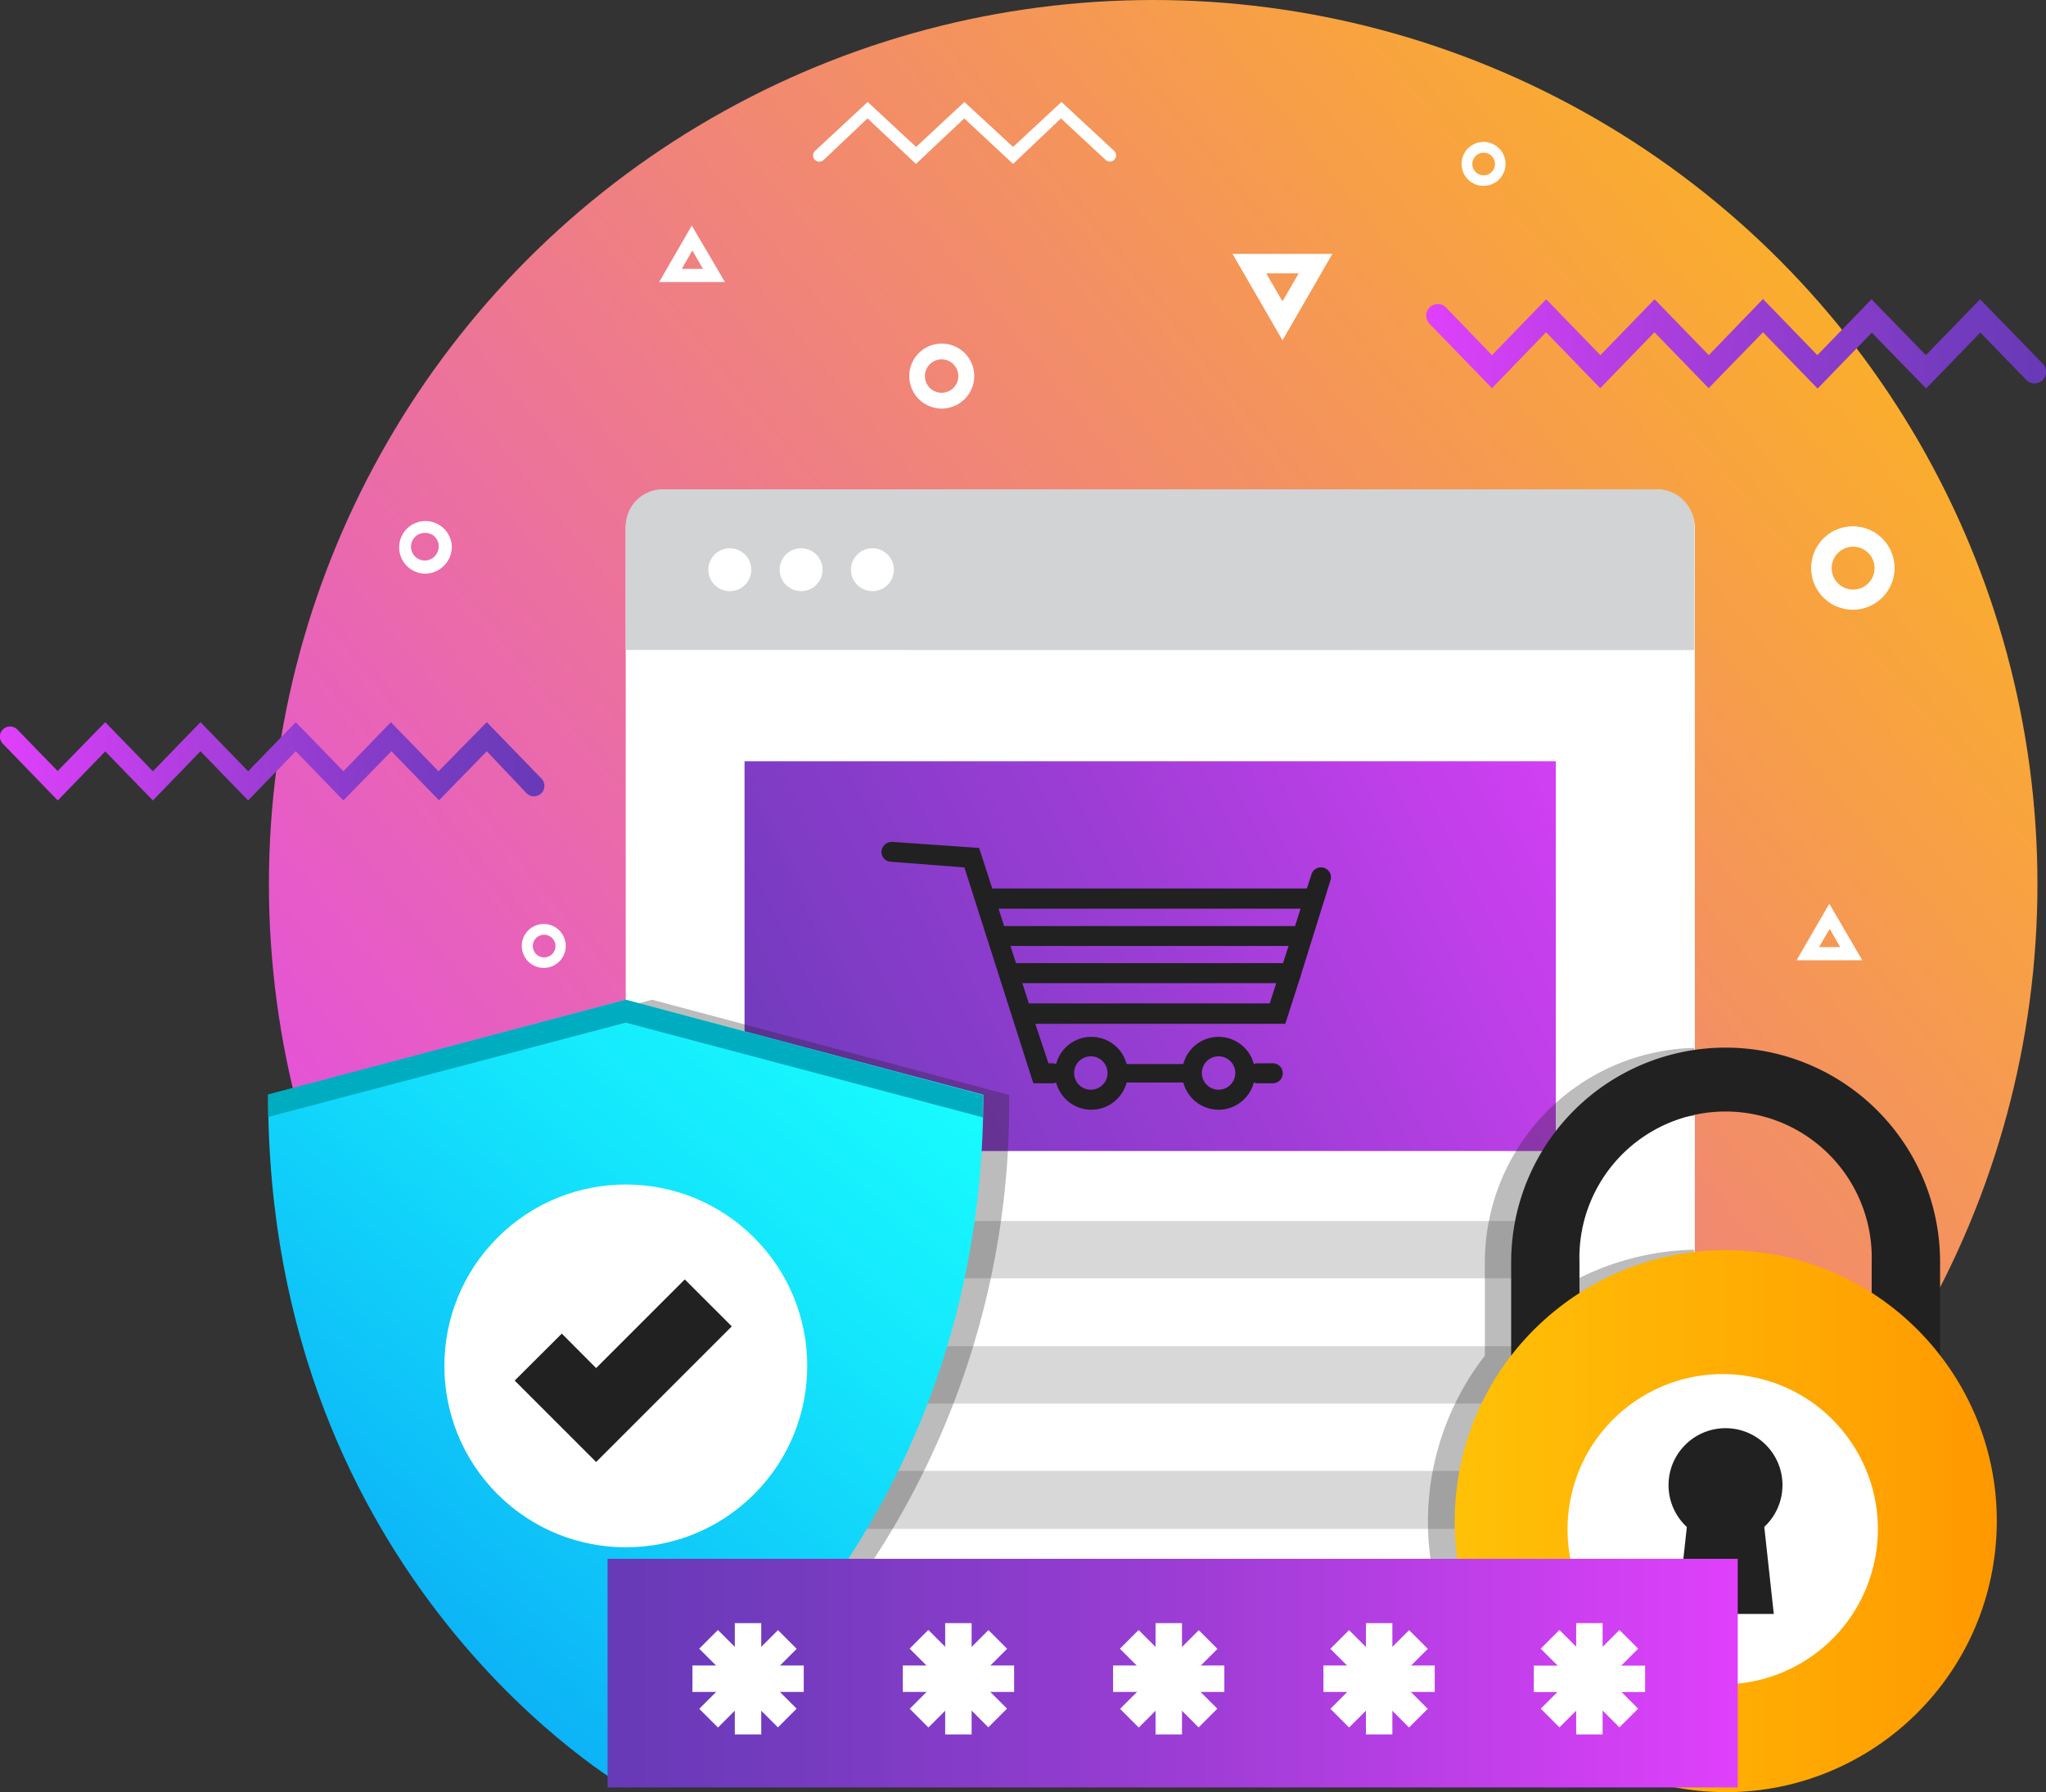 <svg xmlns="http://www.w3.org/2000/svg" xmlns:xlink="http://www.w3.org/1999/xlink" viewBox="0 0 155.51 136.23"><rect x="0" y="0" width="155.51" height="136.23" fill="#333333" stroke="none"/><defs><style>.cls-1{isolation:isolate;}.cls-2{fill:url(#linear-gradient);}.cls-3{fill:#fff;}.cls-4{fill:url(#linear-gradient-2);}.cls-5{fill:url(#linear-gradient-3);}.cls-6{fill:#d1d3d4;}.cls-7{fill:url(#linear-gradient-4);}.cls-8{fill:#d8d8d8;}.cls-12,.cls-13,.cls-9{fill:#212121;}.cls-9{opacity:0.3;}.cls-10{fill:url(#linear-gradient-5);}.cls-11{fill:#00acbf;}.cls-13{mix-blend-mode:soft-light;}.cls-14{fill:url(#linear-gradient-6);}.cls-15{fill:url(#linear-gradient-7);}</style><linearGradient id="linear-gradient" x1="19.72" y1="122.68" x2="164.47" y2="4.49" gradientUnits="userSpaceOnUse"><stop offset="0" stop-color="#e040fb"/><stop offset="0.41" stop-color="#ed7792"/><stop offset="0.82" stop-color="#faac2f"/><stop offset="1" stop-color="#ffc107"/></linearGradient><linearGradient id="linear-gradient-2" y1="57.87" x2="41.35" y2="57.87" gradientUnits="userSpaceOnUse"><stop offset="0" stop-color="#e040fb"/><stop offset="0.05" stop-color="#d840f7"/><stop offset="0.5" stop-color="#9b3dd4"/><stop offset="0.83" stop-color="#753bbf"/><stop offset="1" stop-color="#673ab7"/></linearGradient><linearGradient id="linear-gradient-3" x1="108.4" y1="26.12" x2="155.51" y2="26.12" xlink:href="#linear-gradient-2"/><linearGradient id="linear-gradient-4" x1="48.93" y1="91.44" x2="125.93" y2="53.94" gradientUnits="userSpaceOnUse"><stop offset="0" stop-color="#673ab7"/><stop offset="0.17" stop-color="#753bbf"/><stop offset="0.5" stop-color="#9b3dd4"/><stop offset="0.95" stop-color="#d840f7"/><stop offset="1" stop-color="#e040fb"/></linearGradient><linearGradient id="linear-gradient-5" x1="20.19" y1="128.28" x2="65.69" y2="72.78" gradientUnits="userSpaceOnUse"><stop offset="0" stop-color="#0aa4f5"/><stop offset="0.05" stop-color="#0ba9f6"/><stop offset="0.69" stop-color="#14e7fc"/><stop offset="1" stop-color="#18ffff"/></linearGradient><linearGradient id="linear-gradient-6" x1="110.56" y1="115.63" x2="151.76" y2="115.63" gradientTransform="translate(233.05 -26.46) rotate(84.24)" gradientUnits="userSpaceOnUse"><stop offset="0" stop-color="#ffc107"/><stop offset="0.74" stop-color="#ffa402"/><stop offset="1" stop-color="#ff9800"/></linearGradient><linearGradient id="linear-gradient-7" x1="46.18" y1="127.19" x2="132.08" y2="127.19" xlink:href="#linear-gradient-4"/></defs><g class="cls-1"><g id="Layer_2" data-name="Layer 2"><g id="Safety"><circle class="cls-2" cx="87.65" cy="67.21" r="67.21"/><path class="cls-3" d="M69.62,12.46,65.94,9,62.6,12.16a.47.47,0,1,1-.65-.69l4-3.72,3.68,3.42,3.67-3.42L77,11.17l3.68-3.42,4,3.72a.47.47,0,1,1-.64.69L80.64,9,77,12.46,73.29,9Z"/><path class="cls-3" d="M32.34,43.61a2,2,0,1,1,2-2A2.05,2.05,0,0,1,32.34,43.61Zm0-3.1a1.05,1.05,0,1,0,1,1.05A1,1,0,0,0,32.34,40.51Z"/><path class="cls-3" d="M112.76,14.13a1.67,1.67,0,1,1,1.67-1.67A1.67,1.67,0,0,1,112.76,14.13Zm0-2.52a.85.85,0,0,0-.85.85.86.86,0,1,0,.85-.85Z"/><path class="cls-3" d="M41.35,73.58A1.67,1.67,0,1,1,43,71.91,1.67,1.67,0,0,1,41.35,73.58Zm0-2.52a.85.85,0,0,0-.85.85.86.86,0,1,0,.85-.85Z"/><path class="cls-3" d="M71.57,31.06a2.47,2.47,0,1,1,2.48-2.47A2.48,2.48,0,0,1,71.57,31.06Zm0-3.74a1.27,1.27,0,1,0,1.27,1.27A1.27,1.27,0,0,0,71.57,27.32Z"/><path class="cls-3" d="M140.85,46.35A3.17,3.17,0,1,1,144,43.19,3.17,3.17,0,0,1,140.85,46.35Zm0-4.79a1.63,1.63,0,1,0,1.63,1.63A1.63,1.63,0,0,0,140.85,41.56Z"/><path class="cls-3" d="M97.48,25.87l-3.8-6.57h7.59Zm-1.24-5.09,1.24,2.13,1.23-2.13Z"/><path class="cls-3" d="M141.55,73h-5l2.49-4.3Zm-1.68-1-.8-1.39L138.26,72Z"/><path class="cls-3" d="M55.1,21.44h-5l2.48-4.29Zm-1.67-1-.81-1.4-.8,1.4Z"/><path class="cls-4" d="M4.39,60.85.22,56.54a.77.77,0,0,1,0-1.09.78.78,0,0,1,1.09,0l3.07,3.16L8,54.9l3.62,3.73,3.62-3.73,3.62,3.73,3.62-3.73,3.62,3.73,3.61-3.73,3.62,3.73L37,54.9l4.17,4.3A.77.77,0,1,1,40,60.28L37,57.11l-3.63,3.73-3.62-3.73L26.1,60.85l-3.62-3.74-3.62,3.74-3.62-3.74-3.62,3.74L8,57.12Z"/><path class="cls-5" d="M113.4,29.51l-4.75-4.9a.88.88,0,1,1,1.26-1.23L113.4,27l4.12-4.25L121.64,27l4.12-4.25L129.88,27,134,22.73,138.13,27l4.12-4.25L146.38,27l4.12-4.25,4.76,4.9a.87.87,0,0,1,0,1.24.88.88,0,0,1-1.24,0l-3.5-3.61-4.12,4.25-4.13-4.24-4.12,4.25L134,25.26l-4.13,4.25-4.12-4.25-4.12,4.25-4.12-4.25Z"/><path class="cls-3" d="M50.51,37.2h75.31a3,3,0,0,1,3,3V135a0,0,0,0,1,0,0H47.56a0,0,0,0,1,0,0V40.15A3,3,0,0,1,50.51,37.2Z"/><path class="cls-6" d="M128.78,49.42V40A2.81,2.81,0,0,0,126,37.2H50.37A2.81,2.81,0,0,0,47.56,40v9.41Z"/><rect class="cls-7" x="56.59" y="57.87" width="61.66" height="29.63"/><path class="cls-3" d="M57.1,43.31a1.63,1.63,0,1,1-1.63-1.63A1.63,1.63,0,0,1,57.1,43.31Z"/><path class="cls-3" d="M62.52,43.31a1.63,1.63,0,1,1-1.63-1.63A1.63,1.63,0,0,1,62.52,43.31Z"/><path class="cls-3" d="M67.94,43.31a1.63,1.63,0,1,1-1.63-1.63A1.63,1.63,0,0,1,67.94,43.31Z"/><path class="cls-8" d="M116.07,97.18H58.77A2.19,2.19,0,0,1,56.59,95h0a2.18,2.18,0,0,1,2.18-2.18h57.3A2.18,2.18,0,0,1,118.26,95h0A2.19,2.19,0,0,1,116.07,97.18Z"/><path class="cls-8" d="M116.07,106.7H58.77a2.19,2.19,0,0,1-2.18-2.18h0a2.18,2.18,0,0,1,2.18-2.18h57.3a2.18,2.18,0,0,1,2.19,2.18h0A2.19,2.19,0,0,1,116.07,106.7Z"/><path class="cls-8" d="M116.07,116.22H58.77A2.18,2.18,0,0,1,56.59,114h0a2.19,2.19,0,0,1,2.18-2.18h57.3a2.19,2.19,0,0,1,2.19,2.18h0A2.18,2.18,0,0,1,116.07,116.22Z"/><path class="cls-8" d="M116.07,125.74H58.77a2.18,2.18,0,0,1-2.18-2.18h0a2.19,2.19,0,0,1,2.18-2.18h57.3a2.19,2.19,0,0,1,2.19,2.18h0A2.18,2.18,0,0,1,116.07,125.74Z"/><path class="cls-9" d="M76.7,84.94c0-.57,0-1.13,0-1.7L49.56,76l-2,.53v58c.23.17.45.32.65.45h2.62A63.3,63.3,0,0,0,76.7,84.94Z"/><path class="cls-10" d="M47.55,135.88S20.36,120.32,20.38,83.22L47.56,76l27.18,7.22C74.74,119.46,47.55,135.88,47.55,135.88Z"/><path class="cls-11" d="M47.56,77.74l27.14,7.2c0-.57,0-1.13,0-1.7L47.56,76l-27.18,7.2c0,.58,0,1.14,0,1.71Z"/><circle class="cls-3" cx="47.56" cy="103.84" r="13.79" transform="translate(-59.49 64.04) rotate(-45)"/><polygon class="cls-12" points="45.31 111.14 39.12 104.95 42.7 101.38 45.31 104 52.05 97.26 55.62 100.83 45.31 111.14"/><path class="cls-13" d="M101.1,67a.76.76,0,1,0-1.44-.46l-.33,1H75.42l-1-3.08L67.82,64a.79.79,0,0,0-.82.7.75.75,0,0,0,.7.81l5.6.43,5.24,16.41H80a.63.63,0,0,0,.27-.06,2.77,2.77,0,0,0,5.36,0,.8.8,0,0,0,.15,0h4a.76.76,0,0,0,.16,0,2.77,2.77,0,0,0,5.36,0,.73.73,0,0,0,.3.06h1.14a.76.76,0,0,0,0-1.52H95.6a.73.73,0,0,0-.3.06,2.77,2.77,0,0,0-5.36,0,.42.42,0,0,0-.16,0h-4a.8.8,0,0,0-.15,0,2.77,2.77,0,0,0-5.36,0,.82.82,0,0,0-.27-.06h-.31l-1-3h19l1.11-3.45a.79.79,0,0,0,.08-.26ZM92.62,80.3a1.27,1.27,0,1,1-1.27,1.27A1.27,1.27,0,0,1,92.62,80.3Zm-9.71,0a1.27,1.27,0,1,1-1.27,1.27A1.27,1.27,0,0,1,82.91,80.3Zm-5.68-7.06-.43-1.33H97.94l-.42,1.31H77.3Zm21.62-4.16-.42,1.32H76.32l-.42-1.32ZM78.2,76.28l-.49-1.54H97l-.49,1.54Z"/><path class="cls-9" d="M118.05,98.29V95.94a11.11,11.11,0,0,1,10.73-11.09V79.66a16.31,16.31,0,0,0-15.92,16.28v7.12a20.55,20.55,0,0,0,9.41,32h6.51V95A20.52,20.52,0,0,0,118.05,98.29Z"/><path class="cls-12" d="M144.86,113a2.59,2.59,0,0,1-2.6-2.59V95.94a11.11,11.11,0,1,0-22.21,0v14.5a2.6,2.6,0,0,1-5.19,0V95.94a16.3,16.3,0,0,1,32.6,0v14.5A2.6,2.6,0,0,1,144.86,113Z"/><circle class="cls-14" cx="131.16" cy="115.63" r="20.6" transform="translate(2.96 234.53) rotate(-84.24)"/><circle class="cls-3" cx="131.16" cy="115.63" r="11.83" transform="matrix(0.23, -0.97, 0.97, 0.23, -11.39, 216.88)"/><path class="cls-12" d="M135.48,112.89a4.33,4.33,0,1,1-4.32-4.32A4.32,4.32,0,0,1,135.48,112.89Z"/><polygon class="cls-12" points="134.82 122.69 127.49 122.69 128.56 112.89 133.75 112.89 134.82 122.69"/><rect class="cls-15" x="46.18" y="118.5" width="85.9" height="17.38"/><rect class="cls-3" x="55.85" y="123.39" width="2.01" height="8.46"/><rect class="cls-3" x="55.85" y="123.39" width="2.01" height="8.46" transform="translate(-70.76 184.47) rotate(-90)"/><rect class="cls-3" x="55.85" y="123.39" width="2.01" height="8.46" transform="translate(106.89 -2.82) rotate(45)"/><rect class="cls-3" x="55.85" y="123.39" width="2.01" height="8.46" transform="translate(187.29 177.65) rotate(135)"/><rect class="cls-3" x="71.84" y="123.39" width="2.01" height="8.46"/><rect class="cls-3" x="71.84" y="123.39" width="2.01" height="8.46" transform="translate(-54.77 200.46) rotate(-90)"/><rect class="cls-3" x="71.84" y="123.39" width="2.01" height="8.46" transform="translate(111.58 -14.13) rotate(45)"/><rect class="cls-3" x="71.84" y="123.39" width="2.01" height="8.46" transform="translate(214.59 166.34) rotate(135)"/><rect class="cls-3" x="87.83" y="123.39" width="2.01" height="8.46"/><rect class="cls-3" x="87.83" y="123.39" width="2.01" height="8.46" transform="translate(-38.79 216.45) rotate(-90)"/><rect class="cls-3" x="87.83" y="123.39" width="2.01" height="8.46" transform="translate(116.26 -25.43) rotate(45)"/><rect class="cls-3" x="87.83" y="123.39" width="2.01" height="8.46" transform="translate(241.88 155.04) rotate(135)"/><rect class="cls-3" x="103.82" y="123.39" width="2.01" height="8.46"/><rect class="cls-3" x="103.82" y="123.39" width="2.01" height="8.46" transform="translate(-22.8 232.44) rotate(-90)"/><rect class="cls-3" x="103.82" y="123.39" width="2.01" height="8.46" transform="translate(120.94 -36.74) rotate(45)"/><rect class="cls-3" x="103.82" y="123.39" width="2.01" height="8.46" transform="translate(269.18 143.74) rotate(135)"/><rect class="cls-3" x="119.8" y="123.39" width="2.01" height="8.46"/><rect class="cls-3" x="119.8" y="123.39" width="2.01" height="8.46" transform="translate(-6.81 248.43) rotate(-90)"/><rect class="cls-3" x="119.8" y="123.39" width="2.01" height="8.46" transform="translate(125.63 -48.05) rotate(45)"/><rect class="cls-3" x="119.8" y="123.39" width="2.01" height="8.46" transform="translate(296.47 132.43) rotate(135)"/></g></g></g></svg>
